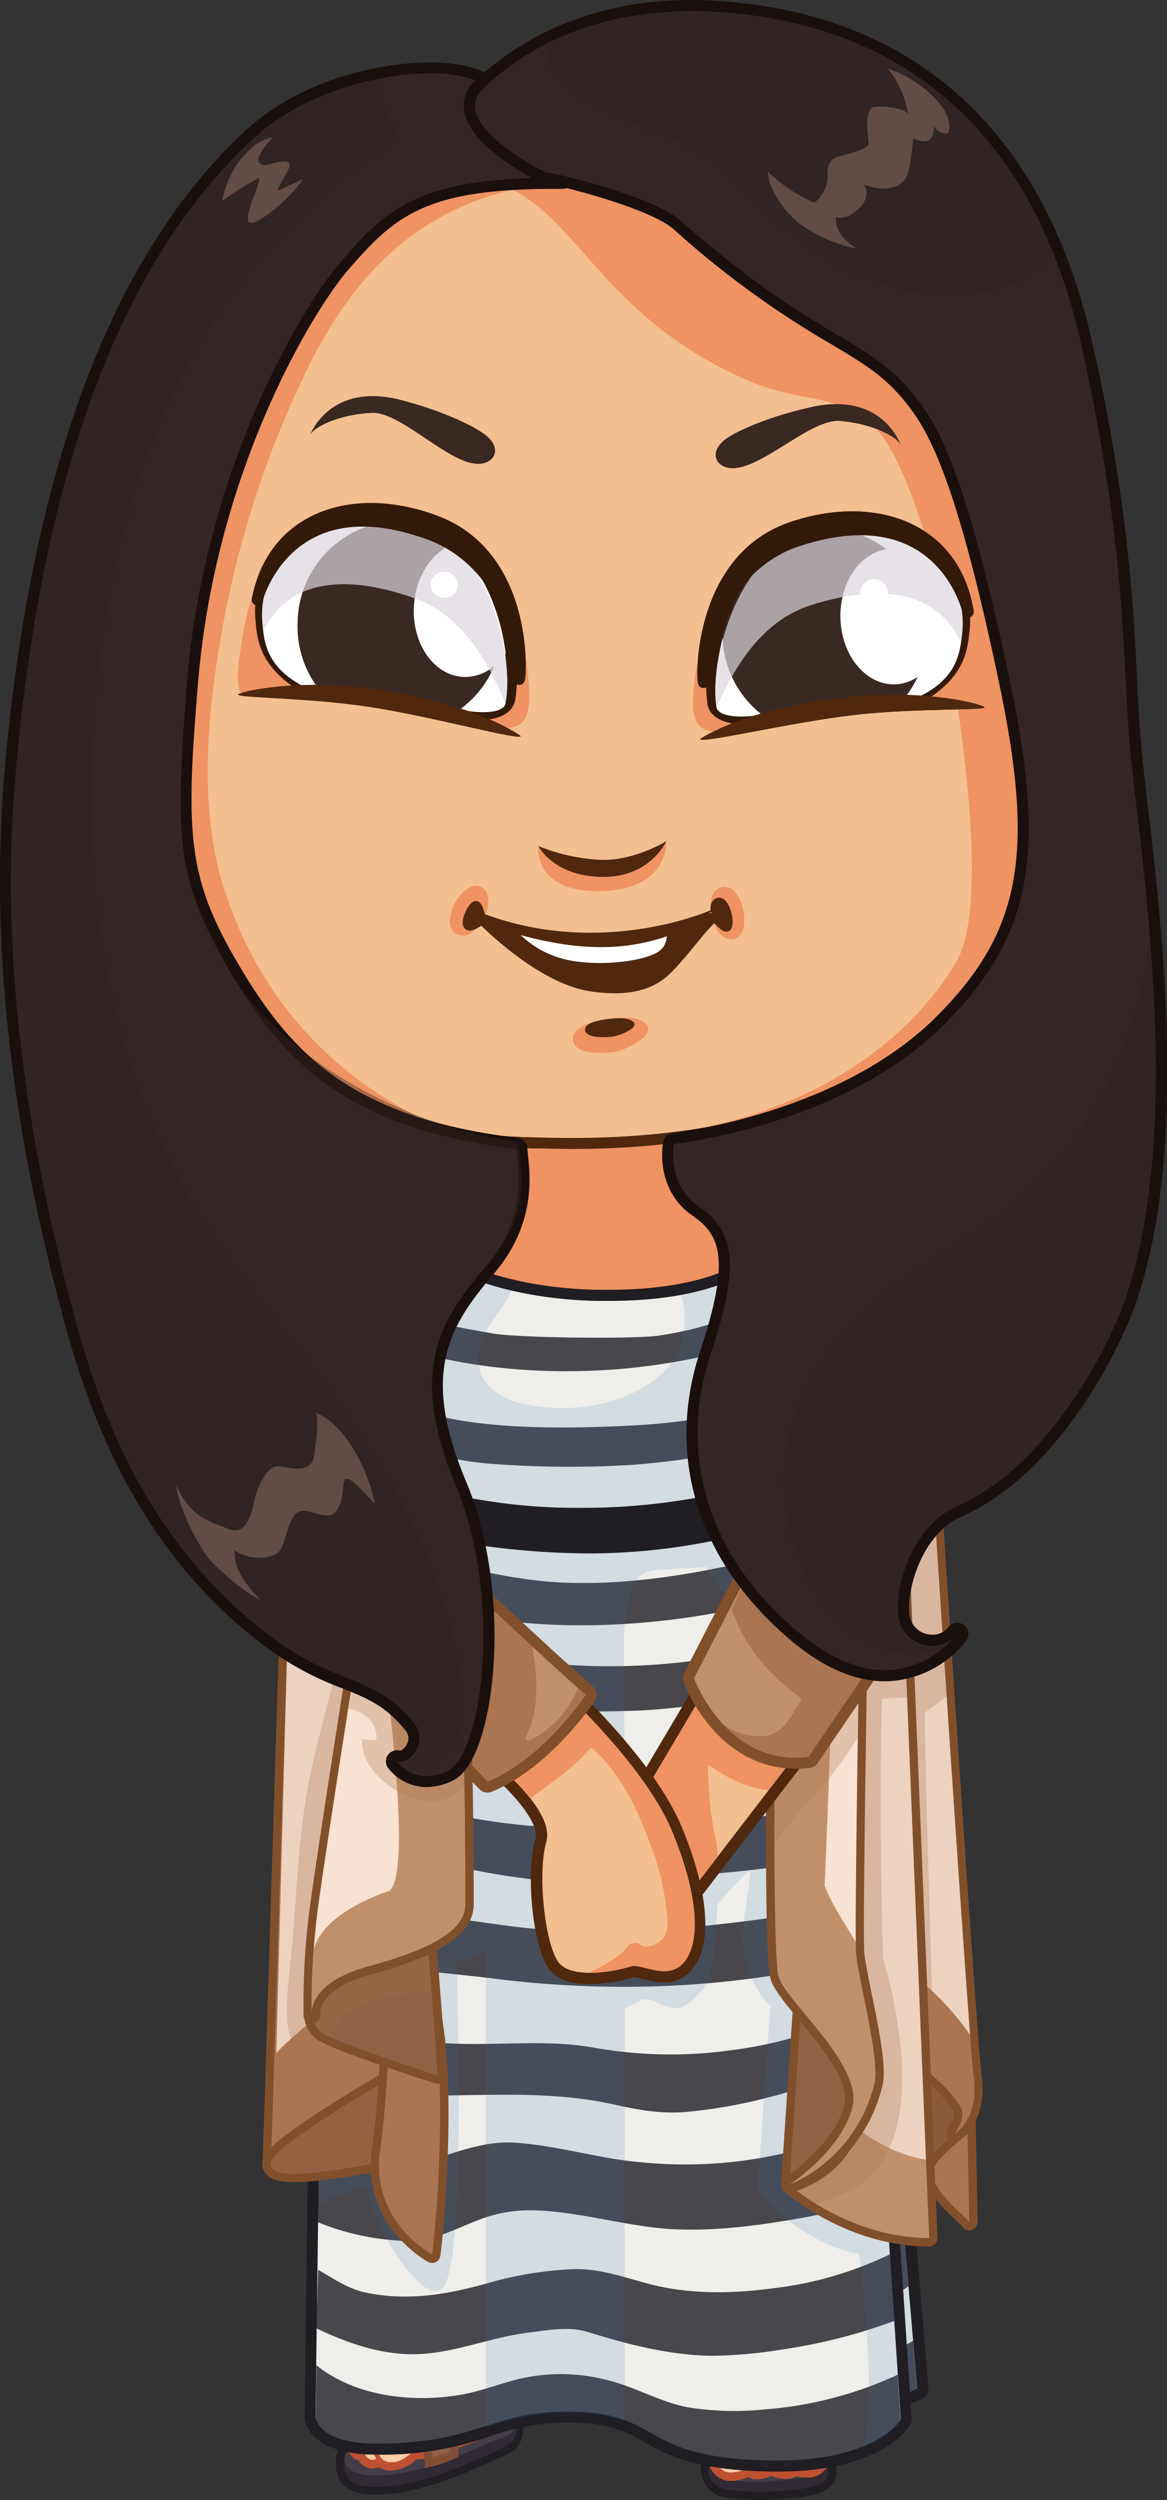 <svg xmlns="http://www.w3.org/2000/svg" xmlns:xlink="http://www.w3.org/1999/xlink" viewBox="0 0 210.12 450.02"><rect x="0" y="0" width="210.12" height="450.02" fill="#333333" stroke="none"/><defs><style>.cls-1{fill:none;}.cls-2{isolation:isolate;}.cls-3{fill:#f4bf90;}.cls-35,.cls-4{fill:#4f280e;}.cls-5{fill:#ef9362;}.cls-6{fill:#433e47;}.cls-15,.cls-7{fill:#201d23;}.cls-8{fill:#2f2a33;}.cls-9{fill:#ffcca9;}.cls-10{fill:#bf5032;}.cls-11,.cls-12,.cls-16,.cls-19,.cls-25,.cls-31,.cls-38{mix-blend-mode:multiply;}.cls-12{opacity:0.5;}.cls-13{fill:#e37e47;}.cls-14{fill:#efeeea;}.cls-15{opacity:0.8;}.cls-16{fill:#2f75b3;opacity:0.15;}.cls-17{fill:#aa7550;}.cls-18{fill:#824f2b;}.cls-19{opacity:0.3;}.cls-20{fill:#8c593c;}.cls-21{fill:#edd2c0;}.cls-22{fill:#c1906b;}.cls-23{fill:#916243;}.cls-24{fill:#f9e2d2;}.cls-25{opacity:0.2;}.cls-26{fill:#3a2822;}.cls-27,.cls-30{fill:#fff;}.cls-28,.cls-33{fill:#331908;}.cls-29{clip-path:url(#clip-path);}.cls-30{mix-blend-mode:overlay;}.cls-31{opacity:0.7;}.cls-32{fill:#dcd5de;}.cls-33{stroke:#331908;stroke-linecap:round;stroke-linejoin:round;stroke-width:2px;}.cls-34{clip-path:url(#clip-path-3);}.cls-35{stroke:#4f280e;stroke-miterlimit:10;}.cls-36{fill:#302424;}.cls-37{fill:#190f0c;}.cls-38{opacity:0.4;}.cls-39{fill:#634c45;}</style><clipPath id="clip-path"><path class="cls-1" d="M129,127.31c-1.34-8.29,2.74-27.77,16.15-31,17-4,29.5,5.47,28.08,17.8-.39,3.35-.88,8.12-8,11.4-4.44,2-14.92-.59-24.53,2.27C134.46,129.68,129.33,129.18,129,127.31Z"/></clipPath><clipPath id="clip-path-3"><path class="cls-1" d="M91,126.66c1.61-8.24-1.81-27.85-15.11-31.49C59.06,90.54,46.24,99.62,47.25,112c.27,3.36.61,8.14,7.64,11.67,4.37,2.19,14.93-.07,24.44,3.11C85.5,128.84,90.65,128.52,91,126.66Z"/></clipPath></defs><title>Artboard 1</title><g class="cls-2"><g id="Content"><g id="April"><path class="cls-3" d="M103.32,236.79c-18,0-25.24-5.29-26-10.25-.49-3.1,1.52-5.93,5-7.05,7.39-2.38,7.55-19.55,7.55-19.72a1,1,0,0,1,0-.25c1.25-4.78,6-7.41,13.34-7.41,6.84,0,14.32,2.25,15.64,4.1a13.15,13.15,0,0,1,1.52,4,30.27,30.27,0,0,0,7.69,14.25c4.49,4.68,6.11,9.35,4.56,13.13-2.31,5.64-11.24,8.72-26.54,9.15-1,0-1.87,0-2.77,0Z"/><path class="cls-4" d="M103.22,193.11c6.73,0,13.82,2.27,14.82,3.68,1.85,2.59,1.37,10.11,9.3,18.38s9.4,19.73-21.29,20.59c-.94,0-1.86,0-2.74,0-28,0-28.63-12.8-20.72-15.35,8.17-2.63,8.25-20.67,8.25-20.67,1.32-5.06,6.72-6.67,12.37-6.67m0-2c-7.85,0-12.93,2.9-14.31,8.16a2,2,0,0,0-.07.5c0,4.3-1.33,17-6.86,18.77-3.9,1.26-6.23,4.61-5.67,8.16.41,2.6,3.56,11.09,27,11.09.91,0,1.85,0,2.8,0,15.73-.44,25-3.73,27.43-9.77,1.71-4.17,0-9.22-4.76-14.2A29,29,0,0,1,121.35,200a13.72,13.72,0,0,0-1.67-4.34c-1.46-2-9.13-4.51-16.45-4.51Z"/><path class="cls-5" d="M90.85,199.78s-.08,18-8.25,20.67-7.22,16.17,23.46,15.31,29.22-12.32,21.29-20.59-7.45-15.79-9.3-18.38S93.75,188.68,90.85,199.78Z"/><path class="cls-6" d="M67.79,448.36c-3.18,0-5.33-.85-6-2.39a6,6,0,0,1-.38-4,4.61,4.61,0,0,1,1.39-2.2c6.06-5.84,19.31-9,23.38-9a3,3,0,0,1,1.44.25c.3.17.69.35,1.11.54,1.83.86,4.1,1.92,4.38,3.7a5.36,5.36,0,0,1-.49,4.7c-.49.74-1.33,1.1-3,1.81-.55.24-1.21.52-2,.87-7.83,3.67-14.87,5.69-19.81,5.69Z"/><path class="cls-7" d="M86.15,431.53a2.53,2.53,0,0,1,1.07.16c1.5.83,5,2,5.12,3.81a4.57,4.57,0,0,1-.38,4.07c-.5.75-1.7,1.07-4.67,2.42-8.78,4.11-15.31,5.62-19.5,5.62-3,0-4.82-.79-5.35-2a5.22,5.22,0,0,1-.35-3.43,4,4,0,0,1,1.2-1.91c5.83-5.62,18.83-8.79,22.86-8.79m0-1.5c-4.17,0-17.7,3.23-23.9,9.21a5.46,5.46,0,0,0-1.6,2.57,6.85,6.85,0,0,0,.43,4.47c.84,1.82,3.22,2.82,6.72,2.82s10-1,20.14-5.77c.76-.34,1.41-.62,2-.86,1.74-.75,2.7-1.16,3.32-2.08a6.15,6.15,0,0,0,.59-5.34c-.41-2.11-2.92-3.29-4.78-4.16-.41-.19-.8-.37-1.07-.52a3.66,3.66,0,0,0-1.8-.34Z"/><path class="cls-8" d="M89.67,433c2.46.95,4.48,4,2.62,6.36-.67.83-1.86,1.32-4.83,2.67-15.1,7.08-23.74,6.45-25,3.67-.43-.93-1-3.16.16-4.27C69.17,435,87.88,432.26,89.67,433Z"/><path class="cls-6" d="M87.22,431.69c1.84,1,7,3.31,5.07,6-.68.94-2.58,1.21-5.36,2.47-20.14,9.43-28.29,4.67-23.65.2C69.86,434,85.55,430.77,87.22,431.69Z"/><path class="cls-9" d="M70.56,443.92l-.46,0a3.21,3.21,0,0,1-1.83-.8l-.09.07a1.92,1.92,0,0,1-1.11.37,2.37,2.37,0,0,1-2-1.47l0-.09a.75.75,0,0,1-.74-.08,3,3,0,0,1-1.11-2.18,3.49,3.49,0,0,1,1-2.79,15.72,15.72,0,0,1,4-2.24,46.36,46.36,0,0,0,6.63-4c.8-.54,1.56-1.06,2.26-1.5a3.52,3.52,0,0,0,.74-.85,3.69,3.69,0,0,1,1.58-1.45,7.61,7.61,0,0,1,2.72-.51,13.39,13.39,0,0,1,3.15.47A7.08,7.08,0,0,1,89,428.54a8.54,8.54,0,0,1,1.93,5.29,2.89,2.89,0,0,1-.83,2.11c-1.85,1.87-4.82,2.85-8,3.9-1.36.45-2.77.92-4.14,1.48a8.11,8.11,0,0,1-2.59.53,4,4,0,0,0-.63.07l-.29.23a6.63,6.63,0,0,1-3.9,1.76Z"/><path class="cls-10" d="M82.12,427.1a12.86,12.86,0,0,1,3,.45,6.45,6.45,0,0,1,3.32,1.51c1.2,1.27,2.52,5.05,1.14,6.34-2.53,2.54-7.34,3.39-11.87,5.24-1.54.63-2.93.36-3.32.66-1.24.91-2.38,1.88-3.8,1.88l-.37,0A2.19,2.19,0,0,1,68.34,440c.42-1.08,1.9-1.86,3.6-3-2.66.5-4.26,1.34-4.52,1.95a3.53,3.53,0,0,0,.33,3.6,1.18,1.18,0,0,1-.68.23,1.66,1.66,0,0,1-1.36-1.05,3,3,0,0,1,.27-2.79c.5-.83,1.12-1,1.87-1.66-1.14.35-1.79.2-2.49,1.08a3.31,3.31,0,0,0-.67,2.94,2.65,2.65,0,0,1,0-3.83,14.78,14.78,0,0,1,3.77-2.07c2.18-.85,6.23-3.78,9-5.6.82-.53,1.26-1.88,2.18-2.23a6.81,6.81,0,0,1,2.46-.46m0-1.5h0a8.34,8.34,0,0,0-3,.56,4.34,4.34,0,0,0-1.92,1.71,3.66,3.66,0,0,1-.55.66c-.69.45-1.46,1-2.26,1.51a46.28,46.28,0,0,1-6.49,4,16,16,0,0,0-4.29,2.41,4.29,4.29,0,0,0-1.23,3.38,3.73,3.73,0,0,0,1.42,2.72,1.5,1.5,0,0,0,.77.28,3,3,0,0,0,2.48,1.5,2.62,2.62,0,0,0,1.16-.27,4.09,4.09,0,0,0,1.79.63,4.7,4.7,0,0,0,.54,0,7.31,7.31,0,0,0,4.35-1.91l.16-.12.36,0a8.91,8.91,0,0,0,2.82-.58c1.35-.55,2.74-1,4.09-1.46,3.22-1.07,6.26-2.08,8.26-4.09a3.61,3.61,0,0,0,1-2.61A9.26,9.26,0,0,0,89.51,428a7.8,7.8,0,0,0-4.06-1.94,14,14,0,0,0-3.33-.49Z"/><g class="cls-11"><path class="cls-9" d="M90,432.4a7.77,7.77,0,0,0-1.58-3.33,6.45,6.45,0,0,0-3.32-1.51,8.44,8.44,0,0,0-5.44,0c-.92.35-1.36,1.7-2.18,2.23-2.78,1.81-6.83,4.74-9,5.59.79.08,1.44.45,1.19,1.45a1.72,1.72,0,0,1-.68,1,14.31,14.31,0,0,1,3-.85l-1.47,1a1.73,1.73,0,0,1,.92-.07,1.67,1.67,0,0,1,1.2,1.55,3.24,3.24,0,0,1-3.34,3.42,2.65,2.65,0,0,0,.94.29c1.6.19,2.83-.86,4.17-1.86.4-.29,1.78,0,3.32-.66,2.1-.86,4.26-1.5,6.23-2.2-.18-1.08-.57-2.31-.85-3.95C85.23,434.17,88.19,433.93,90,432.4Z"/></g><path class="cls-6" d="M77.18,443.28a16.67,16.67,0,0,0-.87-5.52c-.67-1.78-4-3-7.57-4.19l-.41-.14a.75.75,0,0,0-.24,0H68a12.26,12.26,0,0,0-1.31.33.71.71,0,0,1,.32-.3,37.35,37.35,0,0,1,6.19-2.35h.1c1.71,0,7.49,3,8,4,.36.77.51,4.25.5,6.73A22.2,22.2,0,0,1,77.18,443.28Z"/><path class="cls-7" d="M73.43,431.79h0m-.08,0c1.44,0,6.48,2.64,7.27,3.59A30.85,30.85,0,0,1,81,441.3a21.24,21.24,0,0,1-3.13,1,16.18,16.18,0,0,0-.89-4.84c-.74-2-3.73-3.19-7.37-4.41a38.91,38.91,0,0,1,3.7-1.27m0-1.5a1.13,1.13,0,0,0-.31,0,38.08,38.08,0,0,0-6.31,2.4,1.81,1.81,0,0,0-.82,2s2-.57,2.2-.6c2.49.83,6.89,2.2,7.52,3.88a18.08,18.08,0,0,1,.83,6.18,24.16,24.16,0,0,0,6.09-2s.06-6.14-.57-7.49-6.69-4.41-8.64-4.41Z"/><g class="cls-12"><path class="cls-13" d="M75.68,438.23a18.62,18.62,0,0,1,.76,6,24.16,24.16,0,0,0,6.09-2,49,49,0,0,0-.37-6.78C81.14,437.17,78.14,437.84,75.68,438.23Z"/></g><path class="cls-9" d="M136.94,442.61a11.29,11.29,0,0,1-5.42-1.1,5.35,5.35,0,0,1-2.6-5.36c.35-3.77,4-7,7.24-7.94a9.52,9.52,0,0,1,2.63-.37,10,10,0,0,1,5.85,1.91c2,1.47,3.31,6.47,2.3,8.9-1.36,3.3-5.66,3.78-6.95,3.84l-.48,0c-.79,0-1.69.09-2.58.09Z"/><path class="cls-10" d="M138.79,428.59a9.2,9.2,0,0,1,5.41,1.76c1.77,1.29,2.93,5.9,2.05,8-1,2.42-4,3.26-6.29,3.38-.93,0-2,.12-3,.12a10.42,10.42,0,0,1-5.05-1,4.6,4.6,0,0,1-2.22-4.64c.32-3.42,3.73-6.43,6.7-7.29a8.79,8.79,0,0,1,2.42-.34m0-1.5a10.29,10.29,0,0,0-2.83.39c-3.53,1-7.4,4.5-7.78,8.59a6.08,6.08,0,0,0,3,6.09,12,12,0,0,0,5.79,1.2c.91,0,1.82,0,2.62-.09l.48,0c1.4-.07,6.07-.6,7.6-4.31,1.15-2.79-.24-8.1-2.55-9.79a10.74,10.74,0,0,0-6.29-2.05Z"/><g class="cls-11"><path class="cls-9" d="M129.67,436.21a4.6,4.6,0,0,0,2.22,4.64c2.31,1.29,5.55,1,8.07.89,2.27-.12,5.3-1,6.29-3.38.87-2.12-.28-6.72-2.05-8a9.13,9.13,0,0,0-7.83-1.43C133.39,429.78,130,432.79,129.67,436.21Z"/></g><path class="cls-6" d="M136.89,449.27a47.53,47.53,0,0,1-6.19-.49,4.16,4.16,0,0,1-2.92-1.61,5.52,5.52,0,0,1-.81-4,3.65,3.65,0,0,1,1.76-2.39,18.52,18.52,0,0,1,10.6-3.4q.68,0,1.37.05a14.21,14.21,0,0,1,5.63,1.39,7.57,7.57,0,0,1,2.12,1.64,5.09,5.09,0,0,1,1.32,2.84,2,2,0,0,1,0,.61c0,.17,0,.35,0,.51s0,.53,0,.76c-.08,3.39-6.27,3.76-10,4l-.93.06c-.63,0-1.3.07-2,.07Z"/><path class="cls-7" d="M139.33,438.09q.65,0,1.32.05a13.74,13.74,0,0,1,5.34,1.31,6.78,6.78,0,0,1,1.91,1.47,4.35,4.35,0,0,1,1.14,2.42,1.35,1.35,0,0,1,0,.47c0,.5,0,1,0,1.42-.07,2.92-7.82,3-10.21,3.22-.64,0-1.28.07-1.93.07a46.51,46.51,0,0,1-6.09-.48c-3.09-.41-3.34-3.23-3.09-4.79a3,3,0,0,1,1.45-1.89,17.9,17.9,0,0,1,10.17-3.27m0-1.5a19.25,19.25,0,0,0-11,3.53,4.36,4.36,0,0,0-2.08,2.92,6.25,6.25,0,0,0,1,4.58,5,5,0,0,0,3.43,1.9,48.33,48.33,0,0,0,6.29.5c.71,0,1.4,0,2-.08l.92-.06c4-.24,10.58-.64,10.68-4.62a1.49,1.49,0,0,0,0-.19c0-.17,0-.42,0-.68s0-.3,0-.45a2.82,2.82,0,0,0,0-.75,5.84,5.84,0,0,0-1.51-3.26,8.31,8.31,0,0,0-2.34-1.81,14.91,14.91,0,0,0-5.92-1.48c-.48,0-1-.05-1.43-.05Z"/><path class="cls-8" d="M148.55,442.21c.63.71.4,2.13.49,3,.29,2.86-7.82,3-10.21,3.22a38.84,38.84,0,0,1-8-.41c-4-.53-4-4.77-2.13-6.06,3.32-2.29,7.72-2.28,12-2a13.74,13.74,0,0,1,5.34,1.31C146.71,441.72,148,441.63,148.55,442.21Z"/><path class="cls-6" d="M147.9,440.93a4.35,4.35,0,0,1,1.14,2.42c.29,2.86-7.82,3-10.21,3.22a24.1,24.1,0,0,1-8-.41c-2.91-.79-4.42-2.9-1.64-4.8a17.74,17.74,0,0,1,11.49-3.22,13.74,13.74,0,0,1,5.34,1.31A6.78,6.78,0,0,1,147.9,440.93Z"/><path class="cls-6" d="M148.58,440.63c-1.74-2-5.08-3-9.9-3h-.38c-5,.05-8.42.88-10.33,2.46.13-1.42.46-2.76,1.08-3.3,1.24-1.07,5.41-1.82,10.15-1.82a27.25,27.25,0,0,1,6.78.7C148,436.21,148.54,438.58,148.58,440.63Z"/><path class="cls-7" d="M139.19,435.68a26.53,26.53,0,0,1,6.57.67,2.89,2.89,0,0,1,1.86,2.48c-2-1.32-5-2-9-2h-.39c-4.06,0-7.18.61-9.32,1.68a2.51,2.51,0,0,1,.57-1.21c.92-.79,4.61-1.63,9.66-1.63m0-1.5c-4.41,0-9.09.66-10.64,2s-1.41,6.27-1.38,6.71c0-.4.08-4.43,11.13-4.55h.37C149.91,438.34,149,444,149,444s1.64-7.84-2.86-9.11a28.08,28.08,0,0,0-7-.73Zm-12,8.71v0Zm0,0Z"/><path class="cls-9" d="M131.64,445.78a3.11,3.11,0,0,1-1.59-.36,3.58,3.58,0,0,1-1.77-2.46,3.44,3.44,0,0,1,.94-2.86,4.79,4.79,0,0,1,3.06-1.25,3.41,3.41,0,0,1,2,.59.77.77,0,0,1,.16-.15,3.7,3.7,0,0,1,2.06-.65,3.47,3.47,0,0,1,1.76.49,4.28,4.28,0,0,1,2.6-.9,4,4,0,0,1,2.63,1,3.3,3.3,0,0,1,.6.65,4.09,4.09,0,0,1,1.85-.49,3.16,3.16,0,0,1,1.23.25,2.26,2.26,0,0,1,1.27,1.65,3.42,3.42,0,0,1-.78,3,3.09,3.09,0,0,1-2.39.94,4.14,4.14,0,0,1-1.88-.4,3.43,3.43,0,0,1-2,.63,5.51,5.51,0,0,1-2.23-.52.75.75,0,0,1-.3-.24,3.83,3.83,0,0,1-1.3.62,5,5,0,0,1-1.31.2,2.2,2.2,0,0,1-1.57-.56A5.66,5.66,0,0,1,131.64,445.78Z"/><path class="cls-10" d="M140.89,439a3.26,3.26,0,0,1,2.14.81c.37.31.75.74.63,1.19a4.81,4.81,0,0,1,2.3-.85,2.4,2.4,0,0,1,.94.19c1,.42,1.26,2.26.22,3.44a2.38,2.38,0,0,1-1.83.69,3.83,3.83,0,0,1-1.47-.26,1.72,1.72,0,0,0,.06-2.18,3.18,3.18,0,0,1-.35,1.61,2.52,2.52,0,0,1-2.17,1.06,4.77,4.77,0,0,1-1.92-.45,2.87,2.87,0,0,0-.43-3.59c-.1,0,1.28,3.12-1.67,3.93a4.27,4.27,0,0,1-1.11.18,1.46,1.46,0,0,1-1.48-1c-.36.76-1.89,1.27-3.11,1.27a2.45,2.45,0,0,1-1.21-.25,2.59,2.59,0,0,1-.65-4.18,4.12,4.12,0,0,1,2.49-1h0a2.27,2.27,0,0,1,1.84.71c.2.29.8,2.33.4,2.51.51-.24.87-1.79.36-2.9a3,3,0,0,1,1.64-.53,2.92,2.92,0,0,1,2,.81c-.25-.22.92-1.22,2.4-1.22m0-1.5a5.13,5.13,0,0,0-2.67.77,4.15,4.15,0,0,0-1.69-.36,4.44,4.44,0,0,0-2.26.65,4.48,4.48,0,0,0-2-.43,5.5,5.5,0,0,0-3.65,1.51,4.17,4.17,0,0,0-1.11,3.47,4.32,4.32,0,0,0,2.13,3,3.84,3.84,0,0,0,2,.46,6.89,6.89,0,0,0,3-.7,3.14,3.14,0,0,0,1.62.42,5.71,5.71,0,0,0,1.51-.23,4.92,4.92,0,0,0,1.06-.43h0a6.28,6.28,0,0,0,2.54.58,4.27,4.27,0,0,0,2.09-.51,5.23,5.23,0,0,0,1.85.28,3.81,3.81,0,0,0,3-1.2,4.18,4.18,0,0,0,1-3.64,3,3,0,0,0-1.71-2.17,3.9,3.9,0,0,0-1.52-.31,4.52,4.52,0,0,0-1.64.32l-.33-.3a4.78,4.78,0,0,0-3.11-1.17Z"/><g class="cls-11"><path class="cls-9" d="M146.18,443.5c-2.3.37-2-2.37-3.29-3.4.4,1.39.41,2.89-.71,3.59a1.57,1.57,0,0,1-1.93,0,1.83,1.83,0,0,1-.4-.61,2.69,2.69,0,0,1-.41,1.14c1.5.67,3.18.68,4.09-.61a3.18,3.18,0,0,0,.35-1.61,1.72,1.72,0,0,1-.06,2.18s2.22.78,3.3-.43a2.67,2.67,0,0,0,.66-1.54A2,2,0,0,1,146.18,443.5Z"/></g><g class="cls-11"><path class="cls-9" d="M138.4,440.39a2.2,2.2,0,0,1-1.1,3.17,1.44,1.44,0,0,1-2-.18,2.39,2.39,0,0,1-.51-.88.76.76,0,0,1-.29.32c.19-.09.15-.62,0-1.17-.09-.33-.17-.66-.27-1a2,2,0,0,0-.16-.37l-.06-.06c.15,1.09.3,2.28-.4,3-.88,1-2.68.66-3.64,0a3.08,3.08,0,0,1-1-1.12,2.67,2.67,0,0,0,1.4,2.62c1,.62,3.81,0,4.32-1,.36.81,1,1.25,2.59.81,2.28-.62,2-2.6,1.76-3.49A3.28,3.28,0,0,0,138.4,440.39Z"/></g><path class="cls-14" d="M155.45,433.26a21.92,21.92,0,0,1-3.82-.34,1,1,0,0,1-.8-1.22l10-41.39a1,1,0,0,1,1-.77h.08a1,1,0,0,1,.92.91l3.33,39.36a1,1,0,0,1-.48.94A21.31,21.31,0,0,1,155.45,433.26Z"/><path class="cls-7" d="M161.8,390.55l3.33,39.36a20.42,20.42,0,0,1-9.68,2.36,20.91,20.91,0,0,1-3.65-.32l10-41.4m0-2a2,2,0,0,0-1.94,1.53l-10,41.4a2,2,0,0,0,1.6,2.44,23,23,0,0,0,4,.35,22.4,22.4,0,0,0,10.71-2.64,2,2,0,0,0,1-1.88l-3.33-39.36a2,2,0,0,0-1.84-1.83Z"/><path class="cls-15" d="M163.57,411.51l-1.78-21-5.61,23.23A11.06,11.06,0,0,0,163.57,411.51Z"/><path class="cls-15" d="M158.27,423.56a23.89,23.89,0,0,1-4.48.16l-2,8.22a20.84,20.84,0,0,0,13.33-2l-.73-8.62A14.27,14.27,0,0,1,158.27,423.56Z"/><path class="cls-16" d="M161.8,390.55l3.33,39.36a20.84,20.84,0,0,1-13.33,2Z"/><path class="cls-14" d="M140,443.89h-1.21c-13.51-.24-18.18-2.87-22.29-5.19-3.46-2-6.45-3.63-14.36-3.63a41.66,41.66,0,0,0-14.33,2.55,57.47,57.47,0,0,1-20,3.22c-11.47,0-12-5.45-12-5.68l2.33-177.54a1,1,0,0,1,1-1L150.51,258a1,1,0,0,1,1,.93l11.68,176.44a1,1,0,0,1-.12.55c-.18.33-4.65,8-23,8Z"/><path class="cls-7" d="M59.18,257.62,150.5,259l11.68,176.44S158,442.89,140,442.89h-1.19c-24.66-.44-19-8.82-36.67-8.82-14,0-16,5.77-34.33,5.77-10.67,0-11-4.75-11-4.75l2.33-177.46m0-2a2,2,0,0,0-2,2L54.84,435.05q0,.08,0,.17c0,.68.82,6.61,13,6.61a58.35,58.35,0,0,0,20.31-3.27,40.32,40.32,0,0,1,14-2.5c7.64,0,10.53,1.62,13.87,3.5,4.22,2.38,9,5.07,22.77,5.32H140c7.81,0,14.14-1.35,18.81-4a13.31,13.31,0,0,0,5.08-4.51,2,2,0,0,0,.25-1.1L152.49,258.85a2,2,0,0,0-2-1.87l-91.32-1.36Z"/><path class="cls-15" d="M68,285.78c13.67,5.63,28,7.32,42.75,6.62A134.91,134.91,0,0,0,151,284.26v-8.4a128.78,128.78,0,0,1-23,6.62c-9.51,1.87-19.8,3-29.44,2.2-10.56-.93-22.55-4.41-26.43-6.59s-7.67-4.41-11.51-6.63c-.67-.39-1.35-.77-2-1.13l-.13,9.74C61.52,281.56,64.95,284.51,68,285.78Z"/><path class="cls-15" d="M68.2,297.85c6.81,3.39,12.92,6.89,20.34,8.55,8.16,1.82,17.19,1.79,25.5,1.53,8-.25,16.12-1.75,24-3.05,4.92-.81,10.22-1.77,14.8-4l-.55-8.31c-4.83,2.85-10.2,2.95-15.53,4.2A117.47,117.47,0,0,1,89,298.07a108,108,0,0,1-23.72-7.29c-2.27-1-4.56-2-6.85-2.93l-.06,4.7C61.59,294.4,64.86,296.19,68.2,297.85Z"/><path class="cls-15" d="M72.73,333.43a131,131,0,0,0,23.7,4.91c8.32.93,16.8,0,25.15-.57,6.92-.48,13.89-1,20.74-2.15,4-.66,8.89-1.47,12.62-3.72l-.58-8.76c-5.09,2.38-11.32,2.73-16.62,3.73-8.85,1.66-17.63,1.67-26.58,2.1a119.54,119.54,0,0,1-26.1-1.7,91.61,91.61,0,0,1-27-9.19l-.11,8.73A76.65,76.65,0,0,0,72.73,333.43Z"/><path class="cls-15" d="M62.42,352.83c8.79,1.7,17.72,2.21,26.58,3.32a185.67,185.67,0,0,0,24.94,1.46,174.2,174.2,0,0,0,25.64-2.1c5.41-.87,11.57-.93,16.7-3.22l-.74-11.21c-1.72.48-3.41,1.09-5.07,1.62a66.83,66.83,0,0,1-11.28,2.45c-15.77,2.2-32.21,3.59-48,1.46-7.93-1.06-15.93-2.25-23.75-4a86.12,86.12,0,0,1-9.67-3.1l-.16,12.21C59.18,352.13,60.79,352.51,62.42,352.83Z"/><path class="cls-15" d="M61.71,376.27c16.59,2.4,32.84-1.08,48.89,2.55,4.53,1,8.65,1.75,13.31,1.29a92.52,92.52,0,0,0,13.7-2.39c4-1,7.88-2.23,11.82-3.35a28.6,28.6,0,0,0,8.09-3.17l-.66-10A75.21,75.21,0,0,1,131.92,369a79,79,0,0,1-25.53-.52c-8.67-1.44-17.64-.15-26.41-.72a222.08,222.08,0,0,1-22.59-2.89L57.25,376C58.73,376.14,60.24,376.06,61.71,376.27Z"/><path class="cls-15" d="M72.92,403.35c8.27.08,12.13-5.09,21.25-5.47,8.22-.34,18.14,2.81,26.19,3.32s16.24-.6,24.12-2c5-.9,10.15-2.14,14.59-4.68l-.9-13.68a26.08,26.08,0,0,1-2.58,1.44c-1.6.72-2.74,2.4-4.41,2.9-4.13,1.24-8.91,2.2-13.12,3.05a79.43,79.43,0,0,1-22.36,1c-7.79-.63-15.32-3.07-23.13-3.56-8.15-.5-15.83,4.63-23.88,5-4,.17-7.82-3-11.56-4.2l-.27,13.37A45.58,45.58,0,0,0,72.92,403.35Z"/><path class="cls-15" d="M137.86,433.67a53.63,53.63,0,0,1-13.9-.34c-4.66-.86-8.83-3.26-13.36-4.57a33.3,33.3,0,0,0-16-.81c-3.95.81-7.67,2.42-11.64,3.1-8.76,1.51-19.06.28-26-5.32l-.13,9.6s.33,4.75,11,4.75c18.33,0,20.33-5.77,34.33-5.77,17.67,0,12,8.38,36.67,8.82,19,.34,23.33-7.46,23.33-7.46l-.54-8.22A69.05,69.05,0,0,1,137.86,433.67Z"/><path class="cls-15" d="M72.91,423.72c7.74.41,14.61-2.9,22.14-3.84,3.35-.42,7.12-1.15,10.37-.24,3.53,1,13.25,4.33,22.84,4.39a83.79,83.79,0,0,0,12.9-1.18,97.91,97.91,0,0,0,19.95-5.13l-.8-12a65.46,65.46,0,0,1-20.76,6.12c-7.28,1-15,1.2-22.19-.61-4.71-1.19-9.35-3-14.28-2.78a66,66,0,0,0-14.92,2.41c-7.41,2.13-14.77,3.41-22.37,1.78-3.28-.7-5.64-2.47-8.5-4.07l-.37,10.51C62,421.47,67.26,423.42,72.91,423.72Z"/><path class="cls-16" d="M152.71,290.77c-5,5.76-8.66,12.8-13.18,18.89-3.44,4.63-7.13,9.08-10.79,13.53-3.51,4.27-7.87,7.93-10.34,13-.21.42-.78.25-.91-.12a48,48,0,0,0-5-9.6l-.17-31.76s.5-10.69,4-11.71c2.73-.79,8-.54,10.75-1a17.46,17.46,0,0,0,5.5,6.36c7-1.72,12.86-11.78,19-15.29l-.91-13.81L59.3,257.88l-.19,14.36c4.35,2.45,8.59,5.2,13.35,6.78a86.13,86.13,0,0,0,15,3.42v11.94c-7.8-6.3-17-10.59-27.19-10.86a.47.47,0,0,1-.34.46,2.11,2.11,0,0,1-1,0L57.48,396.59c1.57-.65,8.55-3.52,8.57-3.16.39,5.95,9.75,21.63,13.5,18.58,4.7-3.83,2.5-58.53,2.75-59a8,8,0,0,0,5.17-2.2V437a42.87,42.87,0,0,1,14.83-2.66,28.72,28.72,0,0,1,10.17,1.48V361.47a20.5,20.5,0,0,0,3.21-1.59c2.3-.1,3,1,5.12,1.49s3.5-.76,5.75-3.31c2.58-2.92,2.27-14.81,2.73-15.37,1.71-2.12,5.89-6.51,5.85-6.09-.3,3.87-1.15,7.67-1.41,11.54s1.83,10.18,5.08,13c-.25,0-2.25,33.85-2.5,32.83,4.5,6.36,13.11,11,18.33,11.71.22,0,3.42,26.47.72,35,5.37-2.18,6.94-5,6.94-5Z"/><path class="cls-17" d="M174.51,400.72a.75.75,0,0,1-.68-.43,11.42,11.42,0,0,0-1.06-1c-2.18-2-6.7-6.16-6.94-11.73-.29-7,7.16-18.13,7.48-18.6a.75.75,0,0,1,.62-.33.73.73,0,0,1,.21,0,.75.75,0,0,1,.54.71l.58,30.63a.75.75,0,0,1-.59.75Z"/><path class="cls-18" d="M173.93,369.34l.58,30.63c-.43-1-7.64-5.62-7.92-12.48s7.35-18.15,7.35-18.15m0-1.5a1.5,1.5,0,0,0-1.24.66c-.32.48-7.91,11.78-7.6,19.05.25,5.89,4.93,10.19,7.18,12.25.35.32.79.72.93.89a1.5,1.5,0,0,0,2.81-.75l-.58-30.63a1.5,1.5,0,0,0-1.5-1.47Z"/><g class="cls-19"><path class="cls-17" d="M174.3,388.8l-.37-19.46s-7.64,11.28-7.35,18.15c.15,3.59,2.19,6.55,4.16,8.71A9.8,9.8,0,0,1,174.3,388.8Z"/></g><path class="cls-20" d="M167,389.92a.75.75,0,0,1-.68-.44c-1.12-2.51-.89-5.41-.67-8.22l0-.28c.13-1.67,1.73-24.41,1.75-24.64a.75.75,0,0,1,.51-.66.74.74,0,0,1,.24,0,.75.75,0,0,1,.57.26c1.59,1.83,6.77,17.85,6.13,24.63a4.36,4.36,0,0,1-1.31,3.16c-4.65,3.67-5.68,5.37-5.81,5.61a.75.75,0,0,1-.74.62Z"/><path class="cls-18" d="M168.18,356.39c1.59,1.83,8.67,23.76,4.92,26.71-4.87,3.84-6.12,5.81-6.08,6.07-1.08-2.42-.8-5.37-.59-8.14.13-1.69,1.75-24.64,1.75-24.64m0-1.5a1.5,1.5,0,0,0-1.5,1.39c0,.23-1.61,23-1.74,24.63l0,.28c-.22,2.77-.47,5.9.73,8.59a1.5,1.5,0,0,0,2.81-.21c.21-.33,1.37-2,5.57-5.3a5,5,0,0,0,1.59-3.68c.66-7-4.55-23.16-6.31-25.19a1.5,1.5,0,0,0-1.13-.52Z"/><path class="cls-17" d="M171.9,384.87a.75.75,0,0,1-.64-1.15c1.91-3,1.47-3.62,0-5.51l-.22-.29a33.45,33.45,0,0,0-4.32-4.33c-2.29-2-4.27-3.81-4.48-5.43-.32-2.37-1.47-92.94-1.52-96.79a.75.75,0,0,1,.41-.68,8.15,8.15,0,0,1,3.64-1.06,3.77,3.77,0,0,1,2.81,1.15c1.72,1.77,1.65,5,1.64,5.11.06.85,6,91.61,6.82,97.9,1.07,8-3.58,10.86-3.78,11A.75.75,0,0,1,171.9,384.87Z"/><path class="cls-18" d="M164.8,270.39c3.86,0,3.7,5.48,3.7,5.48s6,91.63,6.82,98c1,7.56-3.42,10.23-3.42,10.23,2.29-3.66,1.42-4.48-.22-6.65-2.67-3.54-8.35-7.06-8.66-9.41s-1.52-96.7-1.52-96.7a7.35,7.35,0,0,1,3.3-1m0-1.5a8.75,8.75,0,0,0-4,1.14,1.5,1.5,0,0,0-.81,1.35c.12,9.67,1.21,94.51,1.53,96.88.25,1.9,2.23,3.66,4.73,5.89a32.94,32.94,0,0,1,4.22,4.23l.22.29c1.35,1.77,1.55,2-.08,4.65a1.5,1.5,0,0,0,2,2.08c.22-.13,5.27-3.28,4.14-11.72-.83-6.19-6.62-95-6.81-97.85,0-.62,0-3.71-1.85-5.57a4.55,4.55,0,0,0-3.35-1.38Z"/><path class="cls-21" d="M174.66,366.28c-1.8-23.41-6.16-90.41-6.16-90.41s.24-8.25-7-4.51c0,0,.71,56.07,1.18,82.83A49.13,49.13,0,0,1,174.66,366.28Z"/><g class="cls-19"><path class="cls-17" d="M166.55,308.25c1.31-1,2.69-1.9,3.89-3-1.1-16.47-1.94-29.38-1.94-29.38s.24-8.25-7-4.51c0,0,1.2,94.35,1.52,96.7.16,1.19,3.45,4.38,5.28,6C168.3,374.09,166.22,308.5,166.55,308.25Z"/></g><path class="cls-22" d="M167.3,403.6c-14.62,0-25.22-9.38-25.67-9.78a.75.75,0,0,1-.25-.62l8.42-105.95a.75.75,0,0,1,.1-.33l11.25-18.83a.75.75,0,0,1,.64-.37l.18,0a.75.75,0,0,1,.56.7L168,402.82a.75.75,0,0,1-.75.78Z"/><path class="cls-18" d="M161.8,268.48l5.5,134.36c-14.5,0-25.17-9.59-25.17-9.59l8.42-105.95,11.25-18.83m0-1.5a1.5,1.5,0,0,0-1.29.73l-11.25,18.83a1.5,1.5,0,0,0-.21.65l-8.42,105.95a1.5,1.5,0,0,0,.49,1.23c.45.41,11.27,10,26.17,10a1.5,1.5,0,0,0,1.5-1.56l-5.5-134.36a1.5,1.5,0,0,0-1.5-1.44Z"/><path class="cls-21" d="M154.9,383.44a27.68,27.68,0,0,0,9.9,4.91c.64.15,1.28.28,1.92.39L161.8,268.48l-11.25,18.83-6.45,81.24C145.61,374.66,149.9,379.74,154.9,383.44Z"/><g class="cls-19"><path class="cls-17" d="M152.64,394.49c14.56-6.92,9.41-31.6,6.41-41.77-.25-3.82-.8-30.06-.25-46.82,0-.36,3.28-.2,4.51-.4l-1.51-37-11.25,18.83-8.42,105.95a36,36,0,0,0,4.69,3.38A39.11,39.11,0,0,0,152.64,394.49Z"/></g><path class="cls-23" d="M142.13,394a.75.75,0,0,1-.75-.8c.42-6.45,2.67-40,2.67-40a.75.75,0,0,1,1.31-.45c.44.49,10.87,12.19,10.52,19.2v.3c-.34,7-.86,17.58-13.5,21.75A.75.75,0,0,1,142.13,394Z"/><path class="cls-18" d="M144.8,353.22s10.67,11.88,10.33,18.66-.67,17.3-13,21.38c.42-6.45,2.67-40,2.67-40m0-1.5a1.5,1.5,0,0,0-1.5,1.4c0,.34-2.25,33.67-2.67,40a1.5,1.5,0,0,0,2,1.52c13.13-4.34,13.68-15.66,14-22.43V372c.15-3.15-1.63-7.46-5.3-12.8a75.48,75.48,0,0,0-5.41-6.94,1.5,1.5,0,0,0-1.12-.5Z"/><path class="cls-22" d="M142.13,394a.75.75,0,0,1-.41-1.38c.09-.06,9.11-6,11-13.47,1.19-4.63-4.09-11-8.32-16.08-2.58-3.11-4.62-5.56-5-7.32-1-4.53-1-52.3.32-67.41a.75.75,0,0,1,.75-.68h.12L154.92,290a.75.75,0,0,1,.63.75c0,.56-1,56.34-.67,60.67.11,1.51.68,4.28,1.33,7.48,1.25,6.16,2.67,13.14,2,16.15A27.11,27.11,0,0,1,142.39,394,.75.75,0,0,1,142.13,394Z"/><path class="cls-18" d="M140.47,288.41l14.33,2.38s-1,56.32-.67,60.74,4.33,19,3.33,23.41a26.61,26.61,0,0,1-15.33,18.32s9.33-6.11,11.33-13.91S141.13,360,140.13,355.6s-1-51.91.33-67.18m0-1.5a1.5,1.5,0,0,0-1.49,1.37c-1.11,12.72-1.53,62.21-.3,67.64.44,1.93,2.53,4.45,5.17,7.63,3.91,4.71,9.26,11.15,8.17,15.41-1.83,7.14-10.61,13-10.7,13a1.5,1.5,0,0,0,1.35,2.66,27.9,27.9,0,0,0,16.27-19.4c.72-3.17-.72-10.23-2-16.47-.62-3-1.2-5.93-1.32-7.39-.32-4.29.66-60,.67-60.6a1.5,1.5,0,0,0-1.25-1.51l-14.33-2.38-.25,0Z"/><path class="cls-24" d="M149.84,290a.46.46,0,0,1,.21.4c.09,8.35-1.5,48.61-1.59,49,1.42,3.65,3.66,6.83,5.62,10.17-.12-11.07.72-58.73.72-58.73Z"/><g class="cls-19"><path class="cls-17" d="M146,323.74a59.12,59.12,0,0,0,8.42-11c.18-11.91.36-21.93.36-21.93l-14.33-2.38c-.76,8.68-1.08,27.76-1,43.43C141.59,329.11,143.55,326.16,146,323.74Z"/></g><path class="cls-3" d="M125.17,340.45a1,1,0,0,1-.25,0c-.53-.14-13.09-3.52-12.78-13a1,1,0,0,1,.14-.48l13.46-22.74a1,1,0,0,1,.82-.49h0a1,1,0,0,1,.82.42c.07.1,7.31,10.18,15.39,11.55a1,1,0,0,1,.63,1.6L126,340.06A1,1,0,0,1,125.17,340.45Z"/><path class="cls-4" d="M126.6,304.76s7.45,10.5,16,12l-17.47,22.74s-12.32-3.21-12-12l13.46-22.74m0-2h-.08a2,2,0,0,0-1.64,1l-13.46,22.74a2,2,0,0,0-.28,1c-.14,4.33,2.23,8.14,6.85,11a26.83,26.83,0,0,0,6.68,2.93,2,2,0,0,0,2.09-.72l17.47-22.74a2,2,0,0,0-1.25-3.19c-7.69-1.3-14.67-11-14.74-11.14a2,2,0,0,0-1.63-.84Z"/><path class="cls-5" d="M128.56,329.61a64.12,64.12,0,0,1-1.07-12c3.3,2.41,7,4.26,10.9,4.58l4.24-5.52c-8.59-1.46-16-12-16-12L113.14,327.5c-.29,8.75,12,12,12,12l4.16-5.41A38.69,38.69,0,0,0,128.56,329.61Z"/><path class="cls-22" d="M143.28,317.41c-13.66,0-19.21-14.81-19.26-15a1,1,0,0,1,.05-.8l9.51-18.44a1,1,0,0,1,.6-.5,1,1,0,0,1,.29,0,1,1,0,0,1,.49.13l24,13.57a1,1,0,0,1,.33,1.43l-12.93,19a1,1,0,0,1-.71.43,20.1,20.1,0,0,1-2.38.14Z"/><path class="cls-18" d="M134.47,283.66l24,13.57-12.93,19a19,19,0,0,1-2.26.14c-13.12,0-18.32-14.3-18.32-14.3l9.51-18.44m0-2a2,2,0,0,0-1.78,1.08l-9.51,18.44a2,2,0,0,0-.1,1.6,29.23,29.23,0,0,0,4.58,7.74c4.24,5.16,9.64,7.88,15.63,7.88a21.09,21.09,0,0,0,2.5-.15,2,2,0,0,0,1.42-.86l12.93-19a2,2,0,0,0-.67-2.86l-24-13.57a2,2,0,0,0-1-.26Z"/><path class="cls-17" d="M134.47,283.66l-2.7,6c2.23,6.79,6.79,11.8,12.25,15.85a.46.46,0,0,1,.16.61c-1.94,3-3.27,6.41-7.33,6.42a11.66,11.66,0,0,1-6.64-2.18,17.46,17.46,0,0,0,15.33,5.87l12.93-19Z"/><path class="cls-3" d="M106.15,356.11c-3.34,0-5.59-.88-6.68-2.63-2.56-4.09-3.73-16.58-2.09-22.26,1.2-4.14-6.48-11.28-9.54-13.69a1,1,0,0,1-.1-1.49l12.51-12.74a1,1,0,0,1,1.39,0c.63.57,15.37,14,20.34,26.17,4.72,11.53,5.38,20.46,1.8,24.51a5.42,5.42,0,0,1-4.23,1.85,14.25,14.25,0,0,1-3.47-.57,9.52,9.52,0,0,0-2-.37,1,1,0,0,0-.31,0A27.71,27.71,0,0,1,106.15,356.11Z"/><path class="cls-4" d="M101,304s15.15,13.74,20.09,25.81,4.94,20.11,2,23.47a4.4,4.4,0,0,1-3.49,1.52c-2,0-4.07-.94-5.43-.94a2,2,0,0,0-.63.09,26.71,26.71,0,0,1-7.34,1.15c-2.46,0-4.8-.51-5.83-2.16-2.31-3.69-3.62-15.76-2-21.45s-9.88-14.75-9.88-14.75L101,304m0-2a2,2,0,0,0-1.43.6L87,315.35a2,2,0,0,0,.19,3c4.34,3.42,10.07,9.59,9.19,12.62-1.73,6-.52,18.72,2.2,23.07,1.28,2.06,3.82,3.1,7.53,3.1a28.55,28.55,0,0,0,7.94-1.24h0a9.41,9.41,0,0,1,1.72.34,15,15,0,0,0,3.71.6,6.38,6.38,0,0,0,5-2.19c3.84-4.34,3.25-13.65-1.62-25.55-5.05-12.35-20-26-20.6-26.54A2,2,0,0,0,101,302Z"/><path class="cls-5" d="M121.07,329.82C116.13,317.75,101,304,101,304L88.47,316.75a47.47,47.47,0,0,1,7,6.95c3.73-2.73,7.56-5.31,10.65-8.83a.5.5,0,0,1,.71,0c5.22,4.59,8.44,11.87,10.72,18.35a43.44,43.44,0,0,1,2.24,8.89c.21,1.69.83,4.77-.09,6.32-.78,1.3-2.81,2.39-4.2,1.73-.77-.36-.65-.6-1.64-.33s-.53.29-1.15.86c-.22.2-.37.51-.6.73a25.9,25.9,0,0,1-4.26,2.75c-.59.35-1.2.66-1.81.95a26.62,26.62,0,0,0,7.48-1.15c2-.67,6.59,2.68,9.55-.67S126,341.89,121.07,329.82Z"/><path class="cls-22" d="M87.8,321.65a1,1,0,0,1-.72-.31l-17.33-18a1,1,0,0,1,0-1.4l15.33-15.61a1,1,0,0,1,1.4,0c.16.15,16,14.95,19.62,17.95a1,1,0,0,1,.19,1.32c-.32.48-8,11.84-18.12,16A1,1,0,0,1,87.8,321.65Z"/><path class="cls-18" d="M85.8,287.06s16,14.93,19.67,18c0,0-7.67,11.54-17.67,15.61l-17.33-18L85.8,287.06m0-2a2,2,0,0,0-1.43.6L69,301.26a2,2,0,0,0,0,2.79l17.33,18a2,2,0,0,0,2.19.46c10.45-4.26,18.25-15.86,18.58-16.35a2,2,0,0,0-.39-2.64c-3.58-3-19.42-17.76-19.58-17.91a2,2,0,0,0-1.36-.54Z"/><path class="cls-17" d="M95.38,313.28a.51.51,0,0,1-.68-.7c2.47-4.85,2.09-10.7,1.15-16.21-5.05-4.65-10.05-9.32-10.05-9.32L70.47,302.67l17.33,18c10-4.07,17.67-15.61,17.67-15.61-.36-.3-.84-.72-1.41-1.22A18.15,18.15,0,0,1,95.38,313.28Z"/><path class="cls-17" d="M48.8,389.85a.75.75,0,0,1-.75-.77l3-95.6a.75.75,0,0,1,.75-.73l.2,0,12.33,3.39a.75.75,0,0,1,.55.66l6.67,79.74a.75.75,0,0,1-.38.71l-22,12.47A.75.75,0,0,1,48.8,389.85Z"/><path class="cls-18" d="M51.8,293.5l12.33,3.39,6.67,79.74-22,12.47,3-95.6m0-1.5a1.5,1.5,0,0,0-1.5,1.45l-3,95.6a1.5,1.5,0,0,0,2.24,1.35l22-12.47a1.5,1.5,0,0,0,.76-1.43l-6.67-79.74a1.5,1.5,0,0,0-1.1-1.32L52.2,292.06a1.5,1.5,0,0,0-.4-.05Z"/><path class="cls-21" d="M63.68,358.54c2-1.28,4-2.52,6.13-3.65l-5.68-58L51.8,293.5l-2.05,76A74.34,74.34,0,0,1,63.68,358.54Z"/><g class="cls-19"><path class="cls-17" d="M55.28,322.57c-1.65,9.24-1.87,18.67-2.73,28-.53,5.72-2,14.88.5,17.17,2.74,2.51,15.48,6.22,17.54,6.4L64.13,296.9l-2.63-.72C59.64,305,56.88,313.65,55.28,322.57Z"/></g><path class="cls-20" d="M53,392c-2.47,0-3.95-.41-4.63-1.28a2,2,0,0,1-.34-1.82c.8-3.27,17.93-13.26,21.35-15.23a.75.75,0,0,1,1.11.52L73,388.46a.75.75,0,0,1-.61.87l-2.37.42C63.72,390.87,57.18,392,53,392Z"/><path class="cls-18" d="M69.8,374.34l2.5,14.25c-7.13,1.24-14.68,2.68-19.26,2.68-2.92,0-4.63-.58-4.24-2.17.77-3.12,21-14.76,21-14.76m0-1.5a1.5,1.5,0,0,0-.75.2c-.05,0-5.15,3-10.27,6.25-10.81,6.92-11.22,8.57-11.44,9.46a2.76,2.76,0,0,0,.47,2.46c.85,1.08,2.46,1.57,5.22,1.57,4.2,0,10.78-1.16,17.14-2.28l2.38-.42a1.5,1.5,0,0,0,1.22-1.74l-2.5-14.25a1.5,1.5,0,0,0-1.48-1.24Z"/><g class="cls-19"><path class="cls-17" d="M69.8,374.34S49.57,386,48.8,389.1c-1,4.07,11.83,1.53,23.5-.51Z"/></g><path class="cls-17" d="M77.8,406.56a.75.75,0,0,1-.35-.08c-.12-.06-11.77-6.29-9.73-19.78,1.31-8.68,2-27.88,2-28.08a.75.75,0,0,1,1.06-.66l7.33,3.39a.75.75,0,0,1,.42.52c2.76,12.64.95,37,0,44a.75.75,0,0,1-.74.65Z"/><path class="cls-18" d="M70.47,358.65,77.8,362c2.67,12.21,1,36.31,0,43.77,0,0-11.32-5.88-9.33-19,1.33-8.82,2-28.16,2-28.16m0-1.5A1.5,1.5,0,0,0,69,358.6c0,.19-.68,19.36-2,28-2.12,14,10,20.49,10.12,20.56A1.5,1.5,0,0,0,79.29,406c.94-7,2.76-31.55,0-44.29a1.5,1.5,0,0,0-.84-1l-7.33-3.39a1.5,1.5,0,0,0-.63-.14Z"/><g class="cls-19"><path class="cls-17" d="M79.2,377.16A83.17,83.17,0,0,0,77.8,362l-7.33-3.39s-.26,7.54-.78,15.35A94.21,94.21,0,0,1,79.2,377.16Z"/></g><path class="cls-23" d="M78.8,374.33a.74.74,0,0,1-.23,0c-2-.63-19.2-6.2-21.26-7.95a5.2,5.2,0,0,1-.43-7.49L74.5,331.44a.75.75,0,0,1,.63-.34l.16,0a.75.75,0,0,1,.58.63c1.65,11.43,3.65,41.49,3.67,41.79a.75.75,0,0,1-.75.8Z"/><path class="cls-18" d="M75.13,331.85c1.67,11.54,3.67,41.73,3.67,41.73s-19-6.11-21-7.8a4.46,4.46,0,0,1-.33-6.45l17.67-27.48m0-1.5a1.5,1.5,0,0,0-1.26.69L56.25,358.45a5.92,5.92,0,0,0,.58,8.47c2.07,1.75,17,6.63,21.51,8.09a1.5,1.5,0,0,0,2-1.53c0-.3-2-30.39-3.68-41.85a1.5,1.5,0,0,0-1.48-1.29Z"/><g class="cls-25"><path class="cls-17" d="M62,362.88c2.16-2.16,5.7-3.06,8.58-3.59a32.72,32.72,0,0,1,7.13-.49C77,349.44,76,338,75.13,331.85L57.47,359.33a4.46,4.46,0,0,0,.33,6.45A10.83,10.83,0,0,0,60,366.92,6.87,6.87,0,0,1,62,362.88Z"/></g><path class="cls-22" d="M56.13,363.48a.75.75,0,0,1-.74-.62,3.43,3.43,0,0,1,0-.7,126.55,126.55,0,0,1,1-17.85c1.1-8.65,6.28-41.43,6.34-41.76a.75.75,0,0,1,.23-.43l18.33-17a.75.75,0,0,1,1.25.45c1.91,13.61,2,50,2,57.11,0,4.91-5.52,8.59-17.89,11.92-8.78,2.37-9.72,6.35-9.8,7.56,0,.33,0,.51,0,.52a.75.75,0,0,1-.67.78Z"/><path class="cls-18" d="M81.8,285.7c2,14.25,2,53.27,2,57s-3.65,7.51-17.33,11.2c-9.19,2.48-10.27,6.74-10.35,8.27a125.35,125.35,0,0,1,1-17.77c1.11-8.74,6.33-41.73,6.33-41.73l18.33-17M56.11,362.17c0,.37,0,.56,0,.56a2.79,2.79,0,0,1,0-.56m25.69-78a1.5,1.5,0,0,0-1,.4l-18.33,17a1.5,1.5,0,0,0-.46.87c-.05.33-5.24,33.12-6.34,41.78a127.44,127.44,0,0,0-1,17.94,4.11,4.11,0,0,0,0,.84,1.5,1.5,0,0,0,1.48,1.25h.16a1.5,1.5,0,0,0,1.34-1.55s0-.17,0-.47c.08-1.11,1-4.63,9.24-6.85C79.61,351.91,85.3,348,85.3,342.7c0-7.16-.1-43.55-2-57.21a1.5,1.5,0,0,0-1.49-1.29Z"/><path class="cls-24" d="M70.13,340.33c4-3.39-.19-35-1.16-42.76l-5.5,5.09s-5.23,33-6.33,41.73c-.29,2.25-.48,4.37-.6,6.33C56.7,350.48,57.47,344.74,70.13,340.33Z"/><g class="cls-19"><path class="cls-17" d="M67.8,312.76a.51.51,0,0,1-.63.49c-.67-.13-1.36-.14-2-.2-.25,4.49,4.09,8.44,7.81,10.07,2.52,1.1,5.53,1.64,8.05.28a17.24,17.24,0,0,0,2.63-1.71c-.22-12.83-.72-28.15-1.82-36l-18.33,17-.77,4.88C65.34,308,67.79,309.77,67.8,312.76Z"/></g><path class="cls-7" d="M65.13,264l-.67,8.82s16.67,6.79,42.33,6.79a113.61,113.61,0,0,0,46-10.18V258.9s-23,10.86-46,10.86a143.7,143.7,0,0,1-43-7.13"/><path class="cls-14" d="M104.44,272.42a105.77,105.77,0,0,1-39.69-7.51,1,1,0,0,1-.36-.25,22.71,22.71,0,0,1-5.29-16.6c.78-8.38,6.31-16.42,16.42-23.9a1,1,0,0,1,1.55.51c.89,1.12,10.73,8,30.4,8.45l2.15,0c27.74,0,31.5-12.39,31.53-12.52a1,1,0,0,1,.75-.71l.22,0a1,1,0,0,1,.76.35c.61.73,15,17.95,13.19,32.09a16.07,16.07,0,0,1-7,11.45l-.16.09A118.88,118.88,0,0,1,104.44,272.42Z"/><path class="cls-7" d="M142.13,220.89s24.67,29.18,6.33,42.07a116.68,116.68,0,0,1-44,8.45A104.86,104.86,0,0,1,65.13,264s-17-18.32,11-39c0,1,10.66,8.71,31.33,9.16l2.17,0c29,0,32.5-13.26,32.5-13.26m0-2a2,2,0,0,0-1.93,1.47c0,.15-.92,2.94-5,5.79-3.88,2.74-11.47,6-25.61,6l-2.12,0c-18.53-.41-28.27-6.72-29.56-8a2,2,0,0,0-3-.77C64.59,231,58.93,239.29,58.12,248a23.79,23.79,0,0,0,5.55,17.38,2,2,0,0,0,.72.5,106.77,106.77,0,0,0,40.06,7.58c25.55,0,44.07-8.28,44.85-8.63a2,2,0,0,0,.32-.18,17,17,0,0,0,7.46-12.14c1.88-14.58-12.79-32.13-13.42-32.87a2,2,0,0,0-1.53-.71Z"/><path class="cls-15" d="M65.14,256.4a56,56,0,0,0,23.32,7.08,186,186,0,0,0,25.67.17,148.44,148.44,0,0,0,25.33-4.24,52.36,52.36,0,0,0,13-4.82A29.6,29.6,0,0,0,155,252.9a21.7,21.7,0,0,0-.23-7.83,50.48,50.48,0,0,1-14.87,7.33c-6.81,2.13-17.82,3.72-24.91,4.12-27.33,1.53-37.18-1.34-45.23-4.63A50.94,50.94,0,0,1,60.27,247a20.67,20.67,0,0,0,0,6.21A53.71,53.71,0,0,0,65.14,256.4Z"/><path class="cls-15" d="M69,240.91c6.77,4.08,38.33,11.37,71.5-.85,3.67-1.35,1.46-7-1.68-5.73-7.38,2.92-12.34,4.9-20.16,6.07-4.55.68-25.49.41-29.86-.37-7.61-1.35-15.12-2.4-21.41-7.16a35.06,35.06,0,0,0-3.86,5.29C65,239.26,67.52,240,69,240.91Z"/><path class="cls-16" d="M142.13,220.89s-2.39,9-19.48,12.17a15,15,0,0,1-.67,10.32c-2.38,5.22-8.63,8.2-13.88,9.33a32.46,32.46,0,0,1-14.26-.1c-4.09-1-8-3.74-7.71-8.49s4.2-7.8,6-11.86c-10.56-2.47-16-6.57-16-7.29-28,20.7-11,39-11,39,43,17.3,83.33-1,83.33-1C166.8,250.07,142.13,220.89,142.13,220.89Z"/><path class="cls-3" d="M103.06,205.82c-2.56,0-4.69-.06-6.41-.1l-.61,0c-26.75-.67-46-8.39-57.29-22.93-18.47-23.85-10.4-58.7-7.36-71.82l.26-1.14c3.8-16.58,20.64-61.43,27.05-67.89C69.75,30.8,86,24.41,103.39,24.41c27.36,0,51.73,14.93,63.59,39,22.34,45.25,30.86,104,2.65,123.82-17.63,12.37-40,18.64-66.56,18.64Z"/><path class="cls-4" d="M103.39,25.41c24.48,0,50,12.66,62.69,38.4,21.29,43.12,31.3,102.68,3,122.56-23.69,16.62-51.34,18.46-66,18.46-2.87,0-5.24-.07-7-.11C9.42,202.53,28.68,127.28,32.63,110S53.5,48.6,59.42,42.63c11.35-11.44,27.43-17.22,44-17.22m0-2C85.78,23.41,69.23,29.9,58,41.22c-6.5,6.55-23.5,51.7-27.32,68.37l-.26,1.14C27.35,124,19.2,159.17,38,183.39,49.43,198.18,69,206,96,206.71l.61,0c1.72,0,3.86.1,6.43.1,26.75,0,49.33-6.33,67.14-18.82,13.61-9.55,19.82-28.34,18-54.34-1.57-22-9-47.79-20.29-70.74-12-24.37-36.74-39.51-64.48-39.51Z"/><path class="cls-5" d="M40.3,159.82c-5.06-16-2.62-35.23.7-51.67A179.41,179.41,0,0,1,56.39,64.3c6-11.38,16.1-25.85,36.51-30.25-1.07-.13-19.07-1.35-20.19-1.21a55.19,55.19,0,0,0-13.3,9.8C53.5,48.6,36.59,92.8,32.63,110c-3.35,14.62-15.37,82.37,47,93.11C70.16,198.92,49.22,187.93,40.3,159.82Z"/><path class="cls-5" d="M78.06,30.31c-1.09.45-2.17.92-3.23,1.43a14.7,14.7,0,0,1,1.9.21Z"/><path class="cls-5" d="M166.08,63.81C149,29.15,108.66,18.23,78.88,30a.55.55,0,0,1,.09.78c-.38.46,8.34,1,8,1.47,16.7,3.6,19.28,23.75,47.41,36.11,10.29,4.52,16,2,23.1,8.56,5.29,4.89,11.23,24.83,12.22,32.43,1.31,10,9.66,52.17,2.27,64.18-13,21.16-37.15,28.55-49.81,30.12,14.16-1.84,31.39-6.37,46.93-17.27C197.39,166.49,187.37,106.93,166.08,63.81Z"/><path class="cls-26" d="M131.5,78.48c-4,2.31-3,5.42-.1,5.77,5.31.64,14.48-8.91,19.81-8.48s10,2.55,10.93,4.26c0,0-3.2-9.69-16.22-6.73C136.22,75.51,131.5,78.48,131.5,78.48Z"/><path class="cls-26" d="M86.57,77.71c4,2.44,2.82,5.52-.1,5.77-5.32.46-14.18-9.41-19.52-9.16s-10,2.2-11.07,3.88c0,0,3.52-9.57,16.44-6.17C82,74.58,86.57,77.71,86.57,77.71Z"/><path class="cls-5" d="M124.79,126c-.16,3.42.87,5.93,4.43,5.59,4.69-.44,9.45-1.94,14.07-2.83,9.24-1.77,18.66-3.17,28.09-2.43,1.61.13,4,1.77,5.24.62,1.38-1.31.38-7.47.16-9.41-1.58-13.78-8.25-24.09-22.74-24.44C136.24,92.66,125.59,108.45,124.79,126Z"/><path class="cls-27" d="M134.62,129.47c-2.67,0-4.62-.54-5.62-1.55a2.5,2.5,0,0,1-.76-1.73c-1.17-9.21,3.39-27.3,16.68-30.77a33.7,33.7,0,0,1,8.48-1.14c6.7,0,12.43,2.3,16.16,6.47a16.38,16.38,0,0,1,4,13c-.38,3.3-.9,7.82-8.25,12-2,1.15-5.95,1.37-10.91,1.65a99.06,99.06,0,0,0-13.51,1.4A33.07,33.07,0,0,1,134.62,129.47Z"/><path class="cls-28" d="M153.41,95.24c12.37,0,20.36,8.15,19.18,18.36-.39,3.35-.91,7.37-7.77,11.28-3.45,2-14.3,1-24.13,2.94a32,32,0,0,1-6.07.68c-3.75,0-5.43-1.08-5.41-2.38-1.18-9,3.4-26.5,16-29.77a32.67,32.67,0,0,1,8.24-1.11m0-1.93h0a34.66,34.66,0,0,0-8.72,1.17c-13.82,3.61-18.59,22.24-17.4,31.78a3.44,3.44,0,0,0,1,2.34c1.2,1.22,3.32,1.84,6.31,1.84a34,34,0,0,0,6.45-.72,98.34,98.34,0,0,1,13.38-1.38c5.09-.29,9.1-.51,11.33-1.78,7.78-4.43,8.33-9.23,8.74-12.74a17.34,17.34,0,0,0-4.23-13.72c-3.91-4.38-9.9-6.8-16.88-6.8Z"/><path class="cls-27" d="M129,127.31c-1.33-8.26,3.55-27.67,16.15-31,16.89-4.41,29.5,5.47,28.08,17.8-.39,3.35-.88,8.12-8,11.4-4.44,2-14.92-.59-24.53,2.27C134.46,129.68,129.33,129.18,129,127.31Z"/><g class="cls-29"><path class="cls-26" d="M166.92,114.13a18.42,18.42,0,1,1-36.83-.63c.16-9.55,10-18.58,18.72-18.43A18.6,18.6,0,0,1,166.92,114.13Z"/><ellipse class="cls-30" cx="160.83" cy="110.98" rx="9.51" ry="12.2" transform="translate(-2.22 3.28) rotate(-1.16)"/><g class="cls-31"><path class="cls-32" d="M129,127.31c3.62-8.08,8.58-15.72,17.08-18.4,6.17-1.95,13.88-3.3,20-.44a13.53,13.53,0,0,1,6,5.48c.33.53.68,1.13,1,1.77.08-.54.14-1.07.2-1.56,1.42-12.33-11.18-22.21-28.08-17.8-12.59,3.29-17.48,22.7-16.15,31Z"/></g></g><path class="cls-33" d="M126.76,122.38c-.19,4.28-2.62-21.2,15.83-27.46,14.79-5,29.08,0,31.66,14.84.67,3.89-2.62-21.61-30.64-12.4C134.6,100.32,127.33,109.24,126.76,122.38Z"/><path class="cls-4" d="M126.1,133s8.17-5.81,28.13-7.66c12.35-1.15,22.15,1.23,23,1.92s-12.34.13-23.69,1.46S125.75,134,126.1,133Z"/><ellipse class="cls-27" cx="157.37" cy="106.59" rx="2.44" ry="2.35" transform="translate(-2.13 3.21) rotate(-1.16)"/><path class="cls-5" d="M124.79,126c-.16,3.42.87,5.93,4.43,5.59,4.69-.44,9.45-1.94,14.07-2.83,9.24-1.77,18.66-3.17,28.09-2.43,1.61.13,4,1.77,5.24.62,1.38-1.31.38-7.47.16-9.41-1.58-13.78-8.25-24.09-22.74-24.44C136.24,92.66,125.59,108.45,124.79,126Z"/><path class="cls-27" d="M134.62,129.47c-2.67,0-4.62-.54-5.62-1.55a2.5,2.5,0,0,1-.76-1.73c-1.17-9.21,3.39-27.3,16.68-30.77a33.7,33.7,0,0,1,8.48-1.14c6.7,0,12.43,2.3,16.16,6.47a16.38,16.38,0,0,1,4,13c-.38,3.3-.9,7.82-8.25,12-2,1.15-5.95,1.37-10.91,1.65a99.06,99.06,0,0,0-13.51,1.4A33.07,33.07,0,0,1,134.62,129.47Z"/><path class="cls-28" d="M153.41,95.24c12.37,0,20.36,8.15,19.18,18.36-.39,3.35-.91,7.37-7.77,11.28-3.45,2-14.3,1-24.13,2.94a32,32,0,0,1-6.07.68c-3.75,0-5.43-1.08-5.41-2.38-1.18-9,3.4-26.5,16-29.77a32.67,32.67,0,0,1,8.24-1.11m0-1.93h0a34.66,34.66,0,0,0-8.72,1.17c-13.82,3.61-18.59,22.24-17.4,31.78a3.44,3.44,0,0,0,1,2.34c1.2,1.22,3.32,1.84,6.31,1.84a34,34,0,0,0,6.45-.72,98.34,98.34,0,0,1,13.38-1.38c5.09-.29,9.1-.51,11.33-1.78,7.78-4.43,8.33-9.23,8.74-12.74a17.34,17.34,0,0,0-4.23-13.72c-3.91-4.38-9.9-6.8-16.88-6.8Z"/><path class="cls-27" d="M129,127.31c-1.33-8.26,3.55-27.67,16.15-31,16.89-4.41,29.5,5.47,28.08,17.8-.39,3.35-.88,8.12-8,11.4-4.44,2-14.92-.59-24.53,2.27C134.46,129.68,129.33,129.18,129,127.31Z"/><g class="cls-29"><path class="cls-26" d="M166.92,114.13a18.42,18.42,0,1,1-36.83-.63c.16-9.55,10-18.58,18.72-18.43A18.6,18.6,0,0,1,166.92,114.13Z"/><ellipse class="cls-30" cx="160.83" cy="110.98" rx="9.51" ry="12.2" transform="translate(-2.22 3.28) rotate(-1.16)"/><g class="cls-31"><path class="cls-32" d="M129,127.31c3.62-8.08,8.58-15.72,17.08-18.4,6.17-1.95,13.88-3.3,20-.44a13.53,13.53,0,0,1,6,5.48c.33.53.68,1.13,1,1.77.08-.54.14-1.07.2-1.56,1.42-12.33-11.18-22.21-28.08-17.8-12.59,3.29-17.48,22.7-16.15,31Z"/></g></g><path class="cls-33" d="M126.76,122.38c-.19,4.28-2.62-21.2,15.83-27.46,14.79-5,29.08,0,31.66,14.84.67,3.89-2.62-21.61-30.64-12.4C134.6,100.32,127.33,109.24,126.76,122.38Z"/><path class="cls-4" d="M126.1,133s8.17-5.81,28.13-7.66c12.35-1.15,22.15,1.23,23,1.92s-12.34.13-23.69,1.46S125.75,134,126.1,133Z"/><ellipse class="cls-27" cx="157.37" cy="106.59" rx="2.44" ry="2.35" transform="translate(-2.13 3.21) rotate(-1.16)"/><path class="cls-5" d="M95.29,125.48c0,3.42-1.07,5.9-4.62,5.44-4.67-.6-9.38-2.26-14-3.31-9.18-2.09-18.54-3.81-28-3.4-1.62.07-4.09,1.63-5.26.44-1.33-1.36-.13-7.47.16-9.41,2-13.72,9-23.79,23.53-23.64C84.95,91.77,95.07,107.92,95.29,125.48Z"/><path class="cls-27" d="M86,128.64a31.17,31.17,0,0,1-6.89-.93,99.13,99.13,0,0,0-13.46-1.86c-4.95-.45-8.86-.8-10.84-2-7.21-4.44-7.58-9-7.85-12.28a16.4,16.4,0,0,1,4.22-12.61c3.65-4,9.18-6.14,15.57-6.14a33.1,33.1,0,0,1,9.42,1.45c13.17,3.92,17.13,22.16,15.65,31.33,0,.82-.65,3.08-5.83,3.08Z"/><path class="cls-28" d="M66.75,93.75a32.1,32.1,0,0,1,9.15,1.41c12.44,3.71,16.44,21.32,15,30.3,0,1.23-1.55,2.21-4.86,2.21a30.12,30.12,0,0,1-6.67-.9c-9.76-2.27-20.63-1.69-24-3.77-6.73-4.14-7.12-8.18-7.39-11.54-.81-10,7-17.71,18.83-17.71m0-1.93c-6.67,0-12.45,2.29-16.28,6.45A17.35,17.35,0,0,0,46,111.62c.29,3.52.68,8.33,8.31,13,2.18,1.34,6.19,1.7,11.26,2.16a98.37,98.37,0,0,1,13.33,1.84,32.12,32.12,0,0,0,7.11,1c5.91,0,6.7-2.82,6.79-3.93,1.5-9.48-2.64-28.28-16.34-32.36a34.05,34.05,0,0,0-9.7-1.49Z"/><path class="cls-27" d="M91,126.66c1.61-8.21-2.63-27.78-15.11-31.49-16.74-5-29.66,4.45-28.65,16.83.27,3.36.61,8.14,7.64,11.67,4.37,2.19,14.93-.07,24.44,3.11C85.5,128.84,90.65,128.52,91,126.66Z"/><g class="cls-34"><path class="cls-26" d="M53.58,112.18a18.42,18.42,0,1,0,36.83.63c.16-9.55-9.41-18.91-18.1-19.06A18.57,18.57,0,0,0,53.58,112.18Z"/><path class="cls-30" d="M74.52,109.14c-.36,6.73,3.6,12.42,8.85,12.7s9.79-4.94,10.15-11.66-3.6-12.42-8.85-12.7S74.88,102.41,74.52,109.14Z"/><g class="cls-31"><path class="cls-32" d="M91,126.66c-3.35-8.2-8.05-16-16.46-19-6.1-2.16-13.77-3.77-19.95-1.13a13.5,13.5,0,0,0-6.15,5.27c-.34.52-.72,1.11-1.06,1.74-.06-.55-.11-1.07-.15-1.56-1-12.37,11.91-21.82,28.65-16.83C88.38,98.88,92.62,118.45,91,126.66Z"/></g></g><path class="cls-33" d="M93.44,121.81c0,4.28,3.32-21.1-14.91-28-14.62-5.52-29.06-1-32.13,13.74-.8,3.86,3.33-21.51,31-11.34C86.33,99.49,93.3,108.65,93.44,121.81Z"/><path class="cls-4" d="M93.75,132.47s-8-6.09-27.86-8.62c-12.31-1.57-22.18.47-23,1.13s12.33.55,23.63,2.27S94.06,133.49,93.75,132.47Z"/><ellipse class="cls-27" cx="79.97" cy="105.26" rx="2.35" ry="2.44" transform="translate(-29.5 179.36) rotate(-86.87)"/><path class="cls-5" d="M96.94,152.29a33.87,33.87,0,0,0,11.46,2.49c6,.1,11.56-3.36,11.56-3.36s.62,8.9-12.15,9C95.81,160.42,96.94,152.29,96.94,152.29Z"/><path class="cls-4" d="M96.94,152.29a33.87,33.87,0,0,0,11.46,2.49c6,.1,11.56-3.36,11.56-3.36s-2.86,6.57-11.61,6.42S96.94,152.29,96.94,152.29Z"/><path class="cls-5" d="M133.88,167c-.9,3.47-4.88,2.38-5.64-1.88a6.66,6.66,0,0,1,0-3.88,2.38,2.38,0,0,1,4.26-.48A8.11,8.11,0,0,1,133.88,167Z"/><path class="cls-5" d="M84.07,160c2.93-2,5.2,1.52,3,5.22a6.51,6.51,0,0,1-2.55,2.89A2.4,2.4,0,0,1,81,165.56,8,8,0,0,1,84.07,160Z"/><path class="cls-35" d="M86.9,164.93c-.16-.17-.54-3-1.63-2.06-1.52,1.33-2.85,6.24,1.45,3.1,0,0,10.32,10.67,19.8,12,7.11,1,11.18-.44,14.06-3.36,3.15-3.19,6.47-8,8.15-9.15,0,0,2.38,3.23,2.65.89.19-1.69-.82-4.4-1.93-4.28-1.34.15-1,2.11-1,2.11S108.76,173.14,86.9,164.93Z"/><path class="cls-27" d="M99.08,171.81c5.16,2.25,13.29,1.69,17.36.42,2.46-.77,3.39-1.68,3.64-3.7-7.62,2.62-15.79,2.65-26.31-.21A17.08,17.08,0,0,0,99.08,171.81Z"/><path class="cls-5" d="M115.9,186.72a12.4,12.4,0,0,1-5.08,2.6c-1.84.3-7.26.64-7.66-2-.54-3.59,8.11-4.25,10-4.17S118.26,184.48,115.9,186.72Z"/><path class="cls-4" d="M113.69,185.2a8.91,8.91,0,0,1-3.33,1.38c-1.21.16-4.77.33-5-1.09-.37-1.92,5.32-2.25,6.58-2.21S115.23,184,113.69,185.2Z"/><path class="cls-36" d="M76.81,320.7a7.77,7.77,0,0,1-6.17-3.1,1,1,0,0,1,.83-1.56,1,1,0,0,1,.34.06.72.72,0,0,0,.24,0,2.93,2.93,0,0,0,2.15-1.79,3.17,3.17,0,0,0-.39-3.5c-3.74-4.65-7.28-6.08-11.77-7.88a53.68,53.68,0,0,1-13.3-7.14c-22.84-16.92-31.58-41.3-36.17-58.17-9.93-36.5-13.4-69.14-10.63-99.8C6.75,84.39,21.2,46.14,44.87,24.18c8.94-8.29,22.71-12,32.38-12,4.78,0,8.62.88,10.8,2.47.17.12,16.74,12.65,15.34,17-.17.51-.7,1.37-2.42,1.37h-1.2C76,33,70.42,38.12,61.93,48c-6,7-24,35.83-27.27,74.8-2.35,28.18-1.93,35.78,8,52.3s21.76,27.34,50.42,30.74a1,1,0,0,1,.88,1c0,.23,0,.68.11,1.21a25.1,25.1,0,0,1-5.87,20.58c-8.08,9.44-13.6,18.26-5.24,38.32,8.72,20.91,5.08,49.3-1.84,52.67A9.85,9.85,0,0,1,76.81,320.7Z"/><path class="cls-37" d="M77.25,13.18c4.48,0,8.17.79,10.21,2.28C93.87,20.14,106.91,32,101,32h-1.2C75.25,32,69.46,37.7,61.18,47.33c-7.25,8.43-24.35,37.6-27.5,75.37-2.38,28.47-1.84,36.29,8.13,52.9C51.37,191.54,63,203.25,93,206.82c0,2,2.63,11.63-5.53,21.16S73.37,246.57,82,267.33s4.7,48.44-1.35,51.39a8.81,8.81,0,0,1-3.87,1A6.79,6.79,0,0,1,71.46,317a1.71,1.71,0,0,0,.58.1c2.21,0,5-3.84,2.53-6.92-7.07-8.8-13.64-6.6-25.25-15.2C26,277.79,17.76,253,13.52,237.4.66,190.13,1.08,158.28,2.92,138c5.89-65.14,24.85-96.54,42.63-113,8.74-8.11,22.07-11.74,31.7-11.74m0-2v0c-9.15,0-23.3,3.21-33.06,12.27C20.33,45.58,5.78,84,.92,137.77c-2.78,30.77.71,63.53,10.66,100.15,4.63,17,13.45,41.61,36.54,58.71a54.53,54.53,0,0,0,13.52,7.26C66,305.64,69.44,307,73,311.47a2.15,2.15,0,0,1,.31,2.36,2.34,2.34,0,0,1-1.25,1.3,2,2,0,0,0-2.26,3,8.83,8.83,0,0,0,7,3.54,10.84,10.84,0,0,0,4.75-1.18c4.51-2.2,6.74-12.12,7.31-20.68.78-11.67-1-23.79-5-33.28-8.16-19.57-3-27.8,5.08-37.29,7.54-8.81,6.54-17.6,6.11-21.35,0-.43-.1-.92-.1-1.08a2,2,0,0,0-1.76-2c-13.69-1.63-24.27-5.1-32.35-10.63-6.6-4.52-11.79-10.39-17.33-19.63-9.76-16.26-10.18-23.78-7.85-51.7,3.23-38.71,21-67.28,27-74.24C71,39,76.39,34,99.76,34h1.16c2.48,0,3.21-1.44,3.41-2.06.5-1.52.16-3.71-5.61-9.43a97.29,97.29,0,0,0-10.09-8.64c-3-2.2-7.86-2.66-11.39-2.66Z"/><g class="cls-38"><path class="cls-26" d="M87.46,15.46c-3.22-2.35-10.52-3-18.62-1.47-.71,3.56,1.06,7.26,2.64,10.61a.53.53,0,0,1-.19.69C16,59.53,15.37,129.79,17,157c1.46,25.06,9.79,49.87,24.52,70.07,15.1,20.71,33.81,40.37,39.74,66.38,1.42,6.24,3.9,14.47.54,20.16-1.47,2.5-3.58,5-8.05,5.29,1.55.82,3.88,1.29,7-.21,6-3,10-30.62,1.35-51.39s-2.76-29.83,5.4-39.36,6.47-15.73,5.86-22.35c-22.62-3.1-44.92-17.2-52.67-32.1-9-17.2-9.13-20.13-7-50.82,2.58-36.43,20.25-66.94,27.5-75.37C69.59,37.55,75.44,31.79,100.94,32,107,32,93.88,20.15,87.46,15.46Z"/></g><path class="cls-36" d="M159.37,301.61c-5.18,0-10.62-2.35-16.17-7-16.46-13.78-22.38-32.37-16.23-51,5-15.28,4.65-21.26-1.67-25.62s-5-12-4.9-12.3a1,1,0,0,1,.88-.8c.3,0,30.27-3.39,48.11-21.26,15.36-15.39,18.06-29.52,11.58-60.48C175.48,97,170.84,82,165.92,74.64c-4.62-6.92-9.07-9.58-15.82-13.6a166.85,166.85,0,0,1-28.2-20.56C118,37,104.34,33.12,97.77,31.89a1,1,0,0,1-.25-.08c-1.25-.61-12.27-6.16-13-12.15a5.45,5.45,0,0,1,2.28-5l.62-.54C97.43,5.42,110,1,124.7,1a79.63,79.63,0,0,1,8.84.51C166.19,5.17,187.68,26,195.68,61.88a317.88,317.88,0,0,1,7.94,59.48c.29,5.39.56,10.47,1.09,15.62.23,2.28.56,5,.92,8.08,2.61,22.19,7.48,63.51-2.6,90.58a87.68,87.68,0,0,1-9.5,17.69c-6.34,9.12-13.36,15.43-20.88,18.75-8.11,3.58-10.77,15.16-9.77,19.29a5.13,5.13,0,0,0,5,3.85,4.43,4.43,0,0,0,3.64-1.74,1,1,0,0,1,1.62,1.18A17.75,17.75,0,0,1,159.37,301.61Z"/><path class="cls-37" d="M124.7,2a78.18,78.18,0,0,1,8.73.5c29.45,3.31,52.66,21,61.27,59.59s7.07,56.11,9,75,9.75,67.66-1.63,98.21c-2.36,6.32-12.72,28.31-29.85,35.88-8.31,3.67-11.51,15.58-10.34,20.44a6.12,6.12,0,0,0,6,4.61,5.46,5.46,0,0,0,4.44-2.14,16.88,16.88,0,0,1-13,6.52c-4.25,0-9.46-1.68-15.52-6.76-18-15.07-21.19-34-15.92-49.9s4.61-22.16-2.06-26.76c-5.93-4.09-4.49-11.28-4.49-11.28s30.4-3.2,48.71-21.55c16.27-16.31,18.11-31.5,11.85-61.39S171,80.45,166.75,74.08c-9.27-13.9-17.82-11-44.19-34.36C118.29,35.95,103.94,32,98,30.91c0,0-18.35-9-10.5-15.45C89.88,13.46,101.21,2,124.7,2m47.65,292.08h0M124.7,0h0C109.72,0,97,4.51,86.79,13.39l-.6.52a6.41,6.41,0,0,0-2.64,5.86c.77,6.51,12.23,12.29,13.53,12.93a2,2,0,0,0,.51.17c6.29,1.18,20,5.09,23.65,8.35A167.73,167.73,0,0,0,149.58,61.9c6.86,4.09,11,6.56,15.5,13.29,4.85,7.28,9.45,22.14,14.9,48.17,6.39,30.55,3.75,44.47-11.31,59.57-17.6,17.64-47.21,20.95-47.5,21a2,2,0,0,0-1.75,1.6c-.07.35-1.62,8.54,5.32,13.32,5.18,3.57,6.69,8.14,1.29,24.49-6.28,19-.25,38,16.54,52.06,5.73,4.79,11.38,7.23,16.81,7.23a18.81,18.81,0,0,0,14.55-7.29,2,2,0,0,0-1.51-3.24h-.17a2,2,0,0,0-1.42.7l-.09.11a3.49,3.49,0,0,1-2.83,1.33,4.13,4.13,0,0,1-4.07-3.08c-.91-3.77,1.7-14.82,9.2-18.14,7.69-3.4,14.86-9.83,21.3-19.1A88.8,88.8,0,0,0,204,236c10.17-27.3,5.28-68.77,2.66-91-.37-3.11-.68-5.8-.92-8.07-.53-5.12-.8-10.19-1.08-15.57a318.78,318.78,0,0,0-8-59.65c-8.1-36.28-29.88-57.43-63-61.14A80.6,80.6,0,0,0,124.7,0Z"/><g class="cls-38"><path class="cls-26" d="M157.85,296.34c-8.55-3.79-13.59-12.23-15.73-21.16a36,36,0,0,1,4.43-27.59c5.09-8.3,12.63-14.81,20.56-20.19,4-2.73,8.32-5,12.23-7.95a65.66,65.66,0,0,0,10.64-10C199.78,198,205,184,207.11,169.26c-1.06-13.31-2.66-25-3.4-32.18-.84-8.18-1-16.12-1.67-25.63-.16-6.05-3.07-30.22-7.34-49.36a106.72,106.72,0,0,0-4.94-16.23c-.21.23-.42.47-.65.69-6.59,6.27-16.44,7.66-25,6C153.36,50.4,144.28,44,136.54,36.38c-4-3.94-8-8-13.17-10.38-2.36-1.08-4.83-1.94-7.23-2.92-5.47-2.23-12-4.72-15.92-9.46a6.68,6.68,0,0,1-1.64-5.84,49.87,49.87,0,0,0-11.12,7.67C79.6,21.94,98,30.91,98,30.91c6,1.12,20.34,5,24.61,8.82,26.37,23.36,34.92,20.45,44.19,34.36,4.24,6.37,8.94,19,15.19,48.87s4.42,45.08-11.85,61.39c-18.31,18.35-48.71,21.55-48.71,21.55s-1.44,7.19,4.49,11.28c6.67,4.59,7.32,10.82,2.06,26.76s-2.08,34.83,15.92,49.9c12.68,10.62,21.63,6.39,25.82,3C165.69,297.87,161.6,298,157.85,296.34Z"/></g><path class="cls-39" d="M154.28,44.73c-2.53-1.53-3.83-3.25-3.79-5.64,2,.4,3.12-.66,4.29-1.7s1.7-3,.71-4.21c3.41,1.33,6.52,1,7.79-1.48.7-1.36,1.11-6.6,1.15-6.79,2.11.91,3.78.94,3.73-2.3a2.36,2.36,0,0,0,2.52,1.4c.79-1.93-.39-4.1-1.76-5.66a20.52,20.52,0,0,0-9.11-6,16.65,16.65,0,0,1,3.69,8.35c-.2-1.45-6-1.79-6.52-1.3-1.45,1.26-.58,5.08-.6,6.59-.65,1.17-4.77,1.95-5.55,2.2A2.81,2.81,0,0,0,149,31c.37,3-2.06,5.53-2.51,5.45a28.37,28.37,0,0,1-8.24-5.57c.11,3.23,2.88,7,5.35,9.08A25,25,0,0,0,154.28,44.73Z"/><path class="cls-39" d="M43,29.11a17.55,17.55,0,0,0-3,7.08A47.73,47.73,0,0,1,46.72,32c.06,1.91-5.25,11.2.77,7.1a29.72,29.72,0,0,0,7.14-6.88L50,34.33c.57-2.2,3.44-5,1.45-5.24-1.83-.2-3.58,1.16-4.61.36-1.27-1,1.76-4.15,2.34-4.76C47.21,25.11,45.42,26,43,29.11Z"/><path class="cls-39" d="M46.9,287.94c-3.33-3.28-4.78-6.1-4.67-8.9,2.57,1.91,6.86,1.66,8.1.14s1.51-6.34,3.52-7.08,5,1.87,6.6,0,1.19-5.22,1.6-5.74c1-1.26,5.59,4.89,5.43,4.17-1.55-7.15-5.76-14.35-10.73-16.3.69.39.23,4.88.09,5.63-.36,1.89.24,4.55-3.58,4.5-2.13,0-3.58-1.38-5.28.81a12.94,12.94,0,0,0-2.24,5.25c-1.55,7.18-4.36,4.77-6,4.22-4.29-1.43-6.25-3.5-8-7.26.49,4.08,3.37,9.67,5.46,12.65C38.48,281.87,44.34,287,46.9,287.94Z"/></g></g></g></svg>